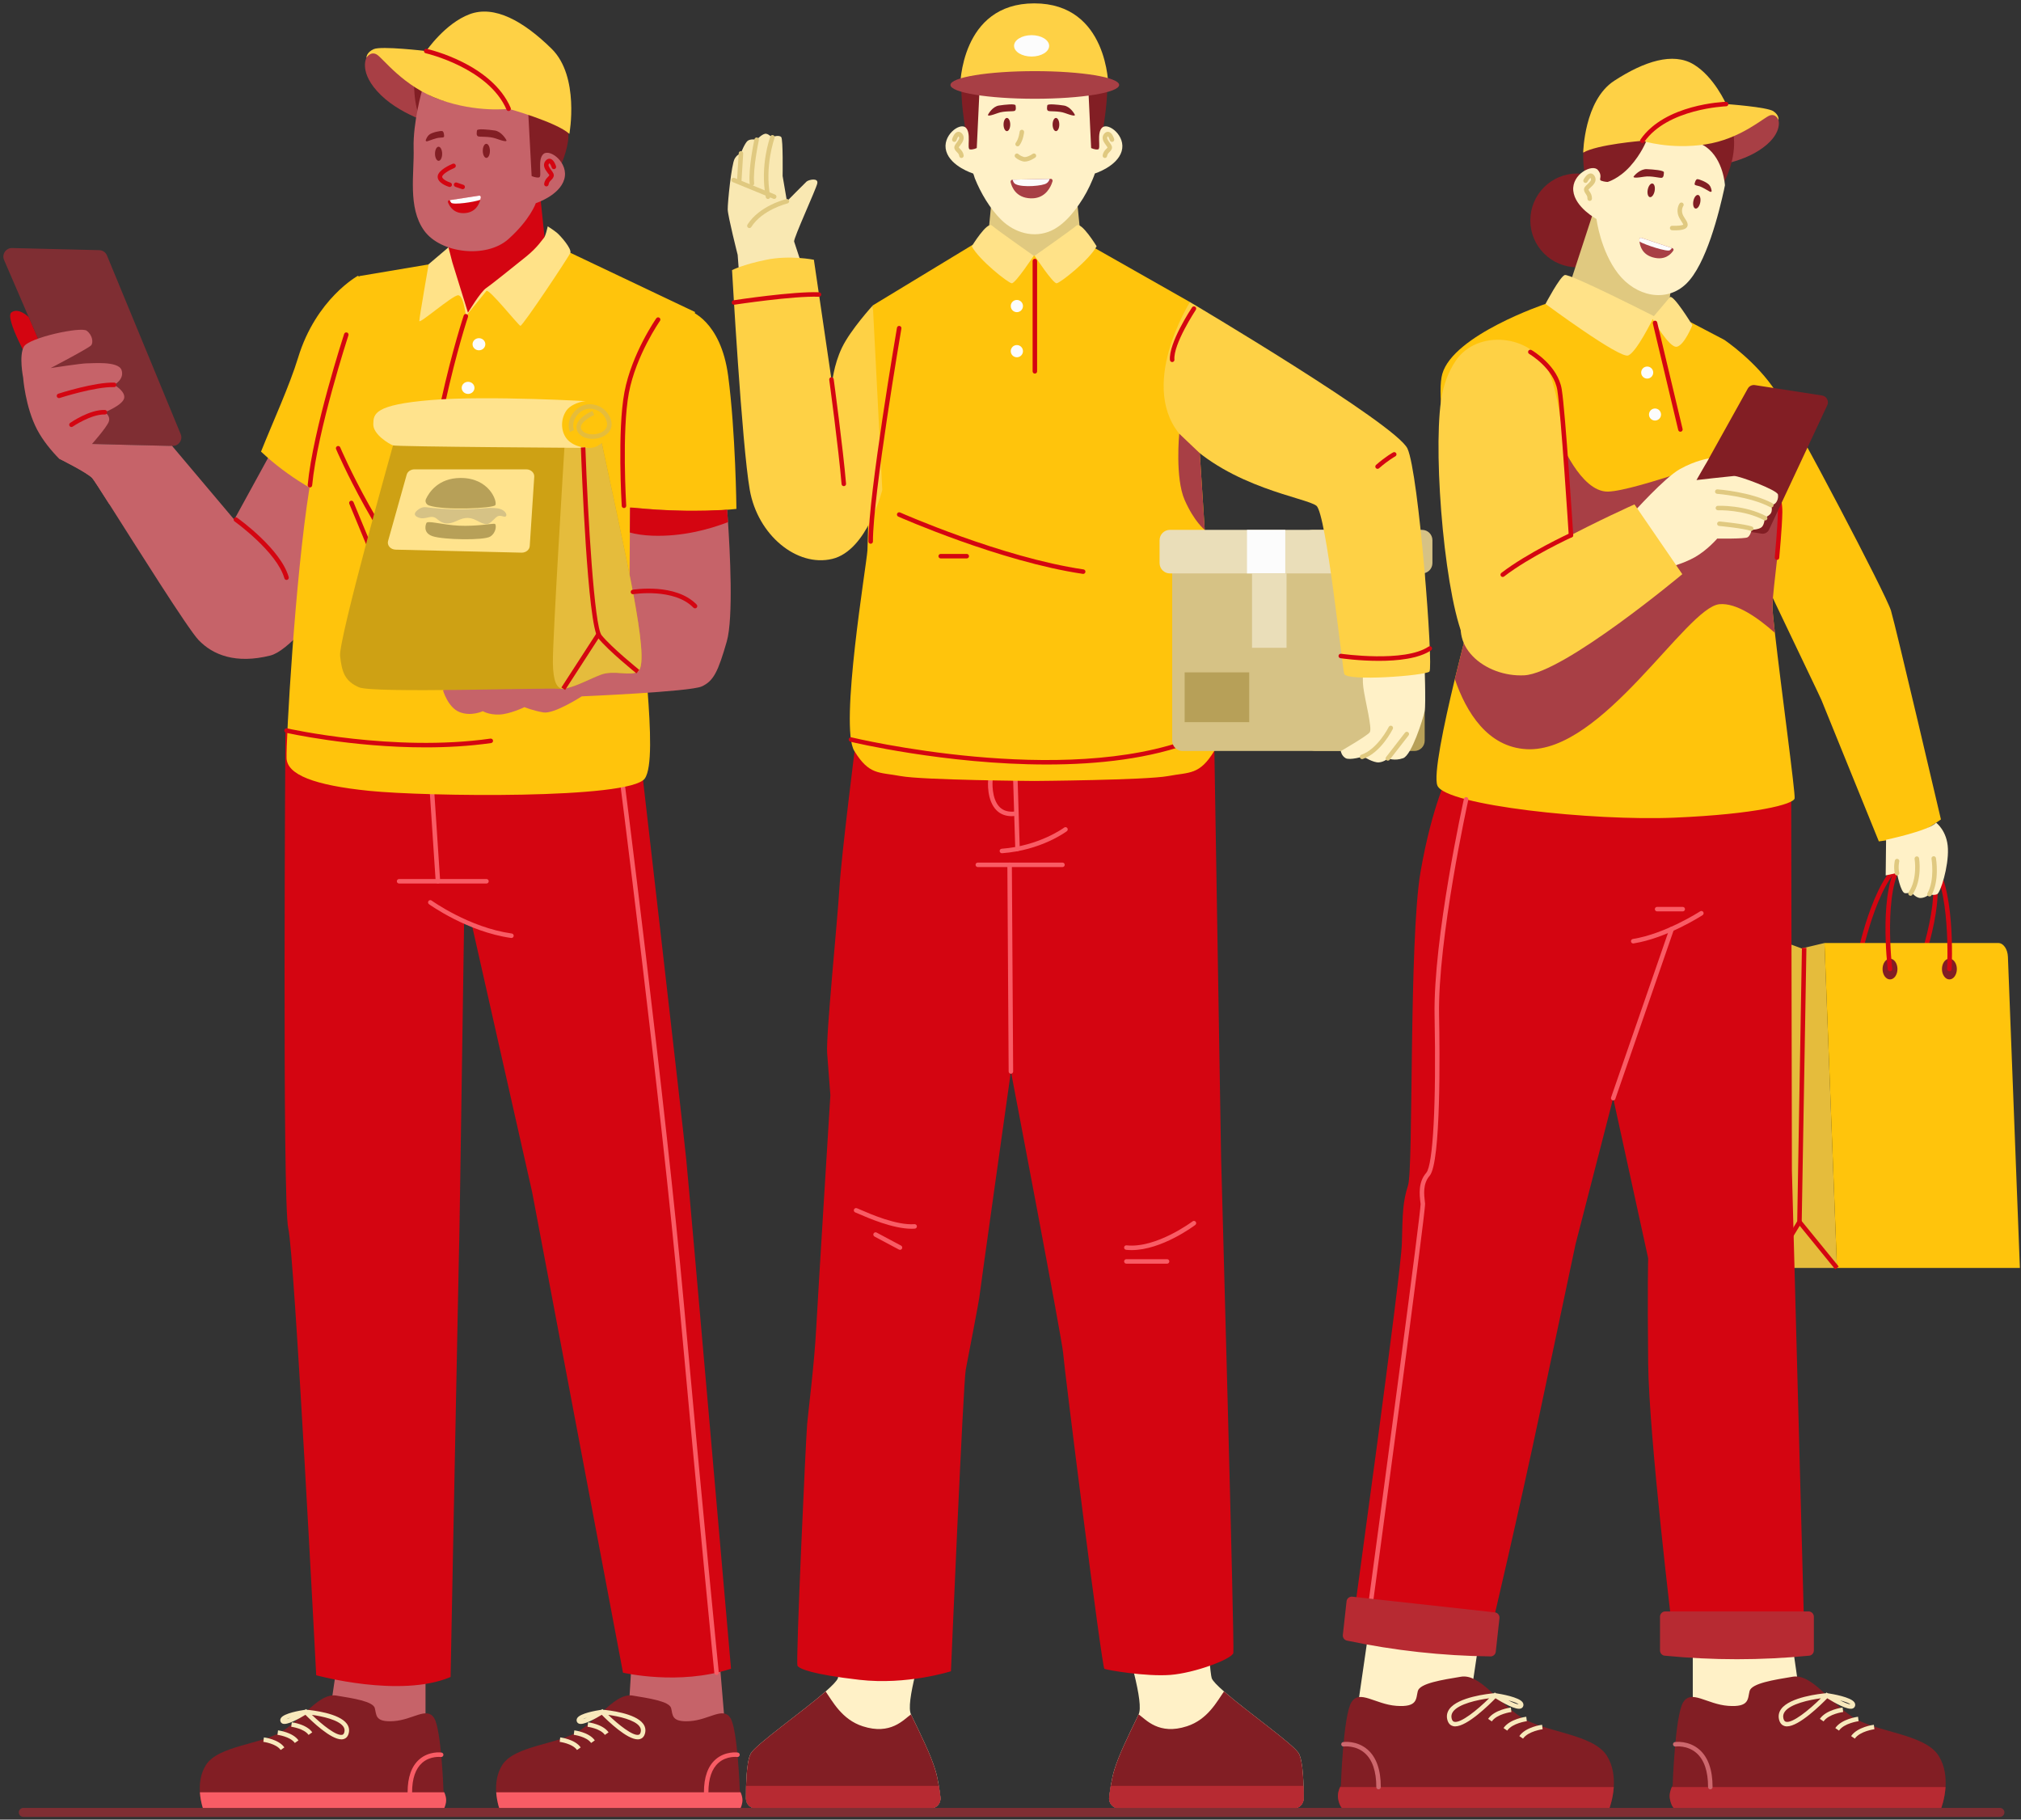 <svg width="451" height="406" viewBox="0 0 451 406" fill="none" xmlns="http://www.w3.org/2000/svg">
<rect x="0" y="0" width="451" height="406" fill="#333333" stroke="none"/>
<g clip-path="url(#clip0_2812_455)">
<path d="M384.748 75.801C384.748 75.801 392.04 80.667 396.427 87.572C400.815 94.477 420.894 132.606 421.984 136.241C423.074 139.875 433.132 182.831 433.132 182.831C433.132 182.831 427.863 186.688 424.728 187.037C421.594 187.388 419.277 187.734 419.277 187.734C419.277 187.734 407.002 157.542 406.462 156.179C405.922 154.817 387.414 116.826 384.416 108.786C381.418 100.746 384.748 75.801 384.748 75.801Z" fill="#FFC40C"/>
<path d="M427.673 218.269L427.495 218.236C427.235 218.138 427.104 217.848 427.203 217.59C427.269 217.414 433.781 200.035 430.483 193.985C429.928 192.967 429.14 192.362 428.076 192.134C426.948 191.893 425.873 192.127 424.78 192.849C418.699 196.866 415.296 214.023 415.263 214.196C415.209 214.467 414.941 214.643 414.674 214.592C414.402 214.539 414.224 214.276 414.277 214.003C414.418 213.281 417.796 196.26 424.225 192.012C425.537 191.147 426.903 190.858 428.286 191.152C429.636 191.441 430.671 192.232 431.364 193.504C434.882 199.958 428.419 217.213 428.141 217.944C428.065 218.145 427.875 218.269 427.673 218.269Z" fill="#D40511"/>
<path d="M398.727 211.491L395.295 282.903H409.93L407.142 210.408L402.065 211.617L399.474 210.664C399.11 210.53 398.754 210.924 398.727 211.491Z" fill="#E5BC3C"/>
<path d="M445.931 210.408H407.142L409.93 282.903H450.75L448.08 213.484C448.014 211.758 447.072 210.408 445.931 210.408Z" fill="#FFC40C"/>
<path d="M395.722 283.165L394.866 282.641L401.062 272.488L402.111 211.478L403.115 211.495L402.062 272.778L395.722 283.165Z" fill="#D40511"/>
<path d="M409.541 283.22L401.172 272.95L401.951 272.316L410.319 282.587L409.541 283.22Z" fill="#D40511"/>
<path d="M423.431 216.214C423.431 217.492 422.686 218.529 421.768 218.529C420.848 218.529 420.104 217.492 420.104 216.214C420.104 214.934 420.848 213.897 421.768 213.897C422.686 213.897 423.431 214.934 423.431 216.214ZM436.687 216.214C436.687 217.492 435.942 218.529 435.022 218.529C434.104 218.529 433.359 217.492 433.359 216.214C433.359 214.934 434.104 213.897 435.022 213.897C435.942 213.897 436.687 214.934 436.687 216.214Z" fill="#821E24"/>
<path d="M421.767 216.715C421.517 216.715 421.3 216.528 421.27 216.274C421.18 215.529 419.116 197.971 423.96 192.12C424.932 190.946 426.128 190.302 427.515 190.208C428.86 190.129 430.079 190.587 431.113 191.606C436.445 196.848 435.564 215.45 435.524 216.239C435.51 216.515 435.306 216.762 434.997 216.714C434.721 216.701 434.507 216.464 434.522 216.188C434.531 215.999 435.421 197.249 430.409 192.322C429.577 191.501 428.668 191.139 427.582 191.21C426.466 191.285 425.535 191.792 424.733 192.76C420.162 198.283 422.244 215.975 422.266 216.153C422.299 216.427 422.103 216.678 421.828 216.712L421.767 216.715Z" fill="#D40511"/>
<path d="M396.881 26.79C396.881 26.79 397.965 30.051 392.56 33.544C387.155 37.038 379.422 37.378 379.422 37.378L378.224 30.301C378.224 30.301 395.667 21.219 396.881 26.79Z" fill="#A83F45"/>
<path d="M362.434 49.175C362.434 54.954 357.749 59.64 351.97 59.64C346.189 59.64 341.504 54.954 341.504 49.175C341.504 43.394 346.189 38.709 351.97 38.709C357.749 38.709 362.434 43.394 362.434 49.175Z" fill="#821E24"/>
<path d="M355.19 45.819C355.19 45.819 351.432 34.524 354.503 28.715C357.575 22.906 361.848 23.729 361.848 23.729C361.848 23.729 369.517 13.949 380.887 21.216C392.257 28.483 384.23 41.612 384.23 41.612L355.19 45.819Z" fill="#821E24"/>
<path d="M356.01 45.977L348.024 70.419L371.62 74.964L374.176 53.224L356.01 45.977Z" fill="#E0C980"/>
<path d="M384.62 42.829C384.582 43.021 384.865 41.714 384.823 41.904C383.629 47.423 380.761 59.006 376.287 63.317C371.813 67.635 365.014 66.133 361.076 61.029C357.144 55.927 356.267 48.856 356.267 48.856C356.267 48.856 351.459 46.273 351.088 42.559C350.724 38.846 355.391 36.486 356.582 37.934C357.775 39.376 356.619 40.053 357.329 40.323C358.046 40.587 358.753 40.597 358.753 40.597C358.753 40.597 361.24 39.924 363.774 37.116C366.307 34.309 367.392 31.452 367.392 31.452C367.392 31.452 376.835 29.976 380.732 32.798C384.63 35.619 384.932 41.343 384.932 41.343L384.62 42.829Z" fill="#FFF1C7"/>
<path d="M354.75 44.831H354.736C354.459 44.823 354.24 44.592 354.249 44.315C354.262 43.837 354.102 43.602 353.899 43.304C353.741 43.073 353.563 42.809 353.492 42.446C353.389 41.908 353.82 41.509 354.276 41.088C354.917 40.497 355.174 40.176 355.001 39.834C354.944 39.719 354.904 39.69 354.904 39.69C354.822 39.735 354.475 40.155 354.268 40.55C354.139 40.795 353.834 40.89 353.59 40.761C353.345 40.633 353.249 40.329 353.378 40.085C353.549 39.759 354.164 38.699 354.957 38.699H354.964C355.234 38.701 355.617 38.822 355.899 39.383C356.44 40.459 355.548 41.282 354.957 41.827C354.78 41.989 354.514 42.235 354.476 42.335C354.509 42.416 354.606 42.559 354.729 42.741C354.959 43.078 355.274 43.541 355.252 44.342C355.244 44.615 355.02 44.831 354.75 44.831ZM373.838 51.396C373.58 51.396 373.335 51.387 373.123 51.375C372.846 51.361 372.633 51.123 372.65 50.847C372.665 50.571 372.897 50.358 373.177 50.373C374.261 50.431 375.429 50.309 375.626 50.113C375.628 50.015 375.365 49.61 375.208 49.368C374.924 48.932 374.57 48.386 374.43 47.762C374.118 46.353 374.791 45.425 374.82 45.386C374.984 45.165 375.3 45.119 375.522 45.282C375.743 45.446 375.791 45.758 375.629 45.98C375.607 46.011 375.202 46.605 375.411 47.544C375.511 47.992 375.798 48.433 376.049 48.821C376.442 49.427 376.85 50.052 376.465 50.662C376.087 51.264 374.852 51.396 373.838 51.396Z" fill="#E0C980"/>
<path d="M364.732 39.169C364.732 39.169 365.998 37.677 367.487 37.74C368.977 37.804 371.334 38.003 371.313 38.445C371.291 38.889 371.29 39.56 370.854 39.667C370.417 39.775 368.488 39.179 366.94 39.424C365.391 39.669 364.022 39.824 364.732 39.169ZM378.177 40.951C378.177 40.951 378.361 39.991 378.776 39.974C379.189 39.956 380.831 40.62 381.407 41.238C381.762 41.618 381.909 42.209 381.969 42.605C381.995 42.777 381.758 42.874 381.577 42.767C380.948 42.398 379.81 41.747 379.349 41.59C378.696 41.367 378.03 41.385 378.177 40.951ZM369.242 42.614C369.081 43.454 368.606 44.068 368.18 43.986C367.755 43.903 367.541 43.157 367.703 42.318C367.865 41.479 368.341 40.865 368.765 40.947C369.191 41.028 369.405 41.775 369.242 42.614ZM379.423 45.163C379.262 46.002 378.787 46.616 378.361 46.535C377.937 46.452 377.723 45.705 377.884 44.866C378.046 44.027 378.522 43.413 378.946 43.495C379.372 43.577 379.585 44.324 379.423 45.163Z" fill="#821E24"/>
<path d="M373.417 55.901C372.933 56.648 371.576 58.183 368.874 57.432C366.555 56.791 365.989 55.03 365.869 53.907C365.852 53.713 365.846 53.536 365.844 53.387C365.845 53.151 366.077 52.985 366.297 53.064L373.114 55.342L373.236 55.386C373.446 55.461 373.54 55.71 373.417 55.901Z" fill="#A83F45"/>
<path d="M373.114 55.342C372.969 55.529 372.809 55.709 372.644 55.832C372.072 56.258 367.199 54.668 365.869 53.907C365.852 53.713 365.846 53.536 365.844 53.387C365.845 53.151 366.077 52.985 366.297 53.064L373.114 55.342Z" fill="#FCFCFC"/>
<path d="M377.756 365.441V381.132L402.476 384.166L399.182 361.28L377.756 365.441Z" fill="#FFF1C7"/>
<path d="M372.652 401.351C372.918 402.91 373.57 403.5 373.57 403.5H433.17C433.17 403.5 433.974 401.432 434.158 398.734C434.291 396.584 434.036 394.027 432.65 391.795C429.523 386.764 418.604 386.591 413.317 383.036C408.02 379.481 404.211 373.42 400.054 374.112C395.888 374.805 390.856 375.579 390.428 377.322C389.989 379.053 390.428 380.958 385.661 380.611C380.893 380.265 377.42 376.883 375.607 379.827C373.784 382.781 373.264 398.387 373.264 398.387C373.264 398.387 373.183 398.508 373.08 398.734C372.846 399.243 372.47 400.261 372.652 401.351Z" fill="#821E24"/>
<path d="M372.652 401.351C372.918 402.91 373.57 403.5 373.57 403.5H433.17C433.17 403.5 433.974 401.432 434.158 398.734H373.08C372.846 399.243 372.47 400.261 372.652 401.351Z" fill="#B72A32"/>
<path d="M410.616 379.383C411.673 379.917 412.542 380.26 412.938 380.276C412.685 380.026 411.8 379.692 410.616 379.383ZM406.345 378.926C403.75 379.272 399.568 380.165 398.298 381.898C397.953 382.369 397.85 382.867 397.979 383.423C398.111 383.985 398.362 384.113 398.539 384.161C400 384.557 403.762 381.476 406.345 378.926ZM398.767 385.191C398.594 385.191 398.432 385.172 398.278 385.13C397.826 385.008 397.238 384.654 397.003 383.652C396.804 382.807 396.967 382.017 397.488 381.306C399.451 378.629 406.185 377.907 407.451 377.794L407.604 377.631L407.864 377.798C408.936 377.961 413.036 378.655 413.826 379.833C414.031 380.139 414.019 380.422 413.974 380.603C413.906 380.879 413.72 381.088 413.454 381.194C412.352 381.636 409.331 379.901 407.763 378.922C406.41 380.315 401.487 385.191 398.767 385.191Z" fill="#F8E9BC"/>
<path d="M406.943 384.083L406.115 383.513C407.527 381.466 411.044 381.007 411.193 380.988L411.318 381.984C411.285 381.988 408.098 382.407 406.943 384.083ZM410.382 386.136L409.557 385.566C410.968 383.518 414.484 383.06 414.632 383.041L414.757 384.037C414.725 384.04 411.538 384.459 410.382 386.136ZM413.912 387.926L413.086 387.356C414.498 385.309 418.013 384.85 418.162 384.831L418.287 385.827C418.254 385.831 415.068 386.25 413.912 387.926Z" fill="#F8E9BC"/>
<path d="M381.67 399.236C381.393 399.236 381.168 399.01 381.168 398.734C381.168 395.194 380.293 392.635 378.566 391.128C376.523 389.345 373.935 389.678 373.912 389.682C373.632 389.717 373.383 389.528 373.346 389.255C373.307 388.98 373.498 388.727 373.772 388.688C373.896 388.67 376.818 388.282 379.214 390.361C381.177 392.065 382.172 394.882 382.172 398.734C382.172 399.01 381.948 399.236 381.67 399.236Z" fill="#CE676D"/>
<path d="M305.814 361.28L302.605 383.402L327.021 386.391L330.444 363.514L305.814 361.28Z" fill="#FFF1C7"/>
<path d="M298.617 401.351C298.881 402.91 299.534 403.5 299.534 403.5H359.134C359.134 403.5 359.939 401.432 360.122 398.734C360.254 396.584 359.999 394.027 358.615 391.795C355.487 386.764 344.568 386.591 339.28 383.036C333.984 379.481 330.174 373.42 326.018 374.112C321.852 374.805 316.82 375.579 316.392 377.322C315.954 379.053 316.392 380.958 311.625 380.611C306.857 380.265 303.384 376.883 301.571 379.827C299.748 382.781 299.228 398.387 299.228 398.387C299.228 398.387 299.146 398.508 299.044 398.734C298.81 399.243 298.434 400.261 298.617 401.351Z" fill="#821E24"/>
<path d="M298.617 401.351C298.881 402.91 299.534 403.5 299.534 403.5H359.134C359.134 403.5 359.939 401.432 360.122 398.734H299.044C298.81 399.243 298.434 400.261 298.617 401.351Z" fill="#B72A32"/>
<path d="M336.58 379.383C337.637 379.917 338.506 380.26 338.902 380.276C338.649 380.026 337.763 379.692 336.58 379.383ZM332.309 378.926C329.714 379.272 325.532 380.165 324.262 381.898C323.917 382.369 323.814 382.867 323.943 383.423C324.076 383.985 324.327 384.113 324.503 384.161C325.964 384.557 329.726 381.476 332.309 378.926ZM324.731 385.191C324.559 385.191 324.396 385.172 324.242 385.13C323.79 385.008 323.202 384.654 322.967 383.652C322.767 382.807 322.931 382.017 323.452 381.306C325.415 378.629 332.149 377.907 333.415 377.794L333.568 377.631L333.828 377.798C334.9 377.961 339 378.655 339.79 379.833C339.995 380.139 339.983 380.422 339.938 380.603C339.869 380.879 339.684 381.088 339.418 381.194C338.317 381.636 335.295 379.901 333.727 378.922C332.375 380.315 327.451 385.191 324.731 385.191Z" fill="#F8E9BC"/>
<path d="M332.906 384.083L332.081 383.513C333.492 381.466 337.008 381.007 337.157 380.988L337.282 381.984C337.249 381.988 334.063 382.407 332.906 384.083ZM336.346 386.136L335.521 385.566C336.932 383.518 340.448 383.06 340.596 383.041L340.721 384.037C340.689 384.04 337.503 384.459 336.346 386.136ZM339.876 387.926L339.05 387.356C340.462 385.309 343.978 384.85 344.126 384.831L344.25 385.827C344.219 385.831 341.032 386.25 339.876 387.926Z" fill="#F8E9BC"/>
<path d="M307.634 399.236C307.357 399.236 307.132 399.01 307.132 398.734C307.132 395.194 306.257 392.635 304.53 391.128C302.487 389.345 299.9 389.678 299.876 389.682C299.587 389.717 299.347 389.528 299.31 389.255C299.271 388.98 299.462 388.727 299.736 388.688C299.86 388.67 302.781 388.282 305.178 390.361C307.141 392.065 308.136 394.882 308.136 398.734C308.136 399.01 307.912 399.236 307.634 399.236Z" fill="#CE676D"/>
<path d="M399.722 178.83L399.875 261.15L402.65 365.007H373.348C373.348 365.007 367.973 320.794 367.799 304.149C367.626 287.504 367.799 280.742 367.799 280.742L359.997 245.025L351.588 277.622C351.588 277.622 348.727 291.146 343.698 314.9C338.671 338.653 333.123 362.06 333.123 362.06H301.913C301.913 362.06 312.662 284.21 312.836 277.448C313.01 270.686 313.01 268.259 314.224 264.444C315.437 260.63 314.396 209.654 316.997 194.57C319.598 179.486 323.413 172.204 323.413 172.204L399.722 178.83Z" fill="#D40511"/>
<path d="M400.48 178.145C400.224 179.447 391.897 181.657 373.696 182.436C355.484 183.215 322.594 179.704 320.769 175.284C319.839 173.032 322.157 161.887 324.654 151.521C327.056 141.594 329.608 132.37 329.608 132.37C329.608 132.37 326.352 119.559 323.96 106.835C322.113 97.003 320.779 87.236 321.857 83.435C324.324 74.713 344.894 67.806 344.894 67.806L377.123 71.81L384.745 75.802C384.745 75.802 387.349 82.698 389.56 88.549C391.064 92.541 393.67 100.109 395.409 106.045C396.232 108.799 396.861 111.201 397.107 112.728C397.886 117.542 395.538 131.324 395.538 135.359C395.538 136.159 395.74 138.305 396.082 141.209C397.395 152.898 400.694 177.098 400.48 178.145Z" fill="#FFC40C"/>
<path d="M395.538 135.359C395.538 136.16 395.739 138.305 396.082 141.209C392.281 137.825 387.466 134.441 383.688 134.814C376.289 135.54 357.566 168.068 340.667 167.16C331.956 166.69 327.206 158.929 324.654 151.521C327.056 141.594 329.608 132.37 329.608 132.37C329.608 132.37 326.351 119.56 323.96 106.835C327.943 101.22 335.212 97.281 348.022 97.932C348.022 97.932 352.666 109.813 358.836 109.685C365.017 109.557 389.249 100.473 389.249 100.473C389.249 100.473 392.431 103.28 395.409 106.045C396.231 108.799 396.861 111.201 397.107 112.728C397.886 117.542 395.538 131.324 395.538 135.359Z" fill="#A83F45"/>
<path d="M377.661 72.55C377.661 72.55 373.35 65.485 372.635 66.33C371.919 67.175 369.078 70.535 369.078 70.535C369.078 70.535 350.287 60.977 349.182 61.367C348.076 61.757 344.891 67.804 344.891 67.804C344.891 67.804 361.471 80.092 363.356 79.312C365.242 78.532 368.817 71.184 368.817 71.184C368.817 71.184 372.524 77.752 374.215 77.362C375.905 76.972 377.661 72.55 377.661 72.55Z" fill="#FFE288"/>
<path d="M374.995 96.33C374.767 96.33 374.561 96.174 374.507 95.944L368.84 72.164C368.775 71.895 368.942 71.623 369.211 71.56C369.486 71.492 369.752 71.662 369.816 71.931L375.482 95.71C375.547 95.98 375.381 96.251 375.111 96.316L374.995 96.33Z" fill="#D40511"/>
<path d="M366.238 83.127C366.238 83.869 366.841 84.471 367.583 84.471C368.324 84.471 368.926 83.869 368.926 83.127C368.926 82.385 368.324 81.783 367.583 81.783C366.841 81.783 366.238 82.385 366.238 83.127ZM367.984 92.49C367.984 93.232 368.585 93.833 369.327 93.833C370.069 93.833 370.671 93.232 370.671 92.49C370.671 91.747 370.069 91.146 369.327 91.146C368.585 91.146 367.984 91.747 367.984 92.49Z" fill="#FCFCFC"/>
<path d="M364.461 210.504C364.219 210.504 364.005 210.327 363.966 210.08C363.923 209.807 364.109 209.549 364.383 209.506C371.601 208.366 379.325 203.389 379.403 203.339C379.636 203.187 379.946 203.254 380.097 203.487C380.247 203.718 380.182 204.03 379.95 204.18C379.627 204.39 371.972 209.323 364.54 210.498L364.461 210.504Z" fill="#F95C65"/>
<path d="M359.997 245.527L359.833 245.499C359.571 245.407 359.432 245.122 359.523 244.861L372.586 207.113C372.675 206.851 372.967 206.714 373.224 206.802C373.487 206.894 373.625 207.179 373.535 207.441L360.471 245.189C360.4 245.396 360.205 245.527 359.997 245.527ZM375.515 203.351H369.793C369.516 203.351 369.291 203.126 369.291 202.849C369.291 202.572 369.516 202.347 369.793 202.347H375.515C375.792 202.347 376.017 202.572 376.017 202.849C376.017 203.126 375.792 203.351 375.515 203.351ZM305.294 362.562L305.227 362.557C304.952 362.521 304.759 362.268 304.796 361.992C309.049 330.473 317.076 270.4 317.017 268.645L316.975 268.296C316.774 266.607 316.435 263.779 318.274 261.685C319.796 259.954 320.527 246.204 320.137 226.656C319.793 209.457 326.614 178.555 326.683 178.245C326.743 177.975 327.007 177.804 327.282 177.864C327.552 177.925 327.723 178.192 327.664 178.463C327.594 178.772 320.799 209.557 321.14 226.636C321.293 234.276 321.592 259.431 319.029 262.348C317.485 264.106 317.778 266.555 317.972 268.176L318.016 268.55C318.192 270.127 307.061 352.715 305.79 362.126C305.757 362.378 305.541 362.562 305.294 362.562Z" fill="#F95C65"/>
<path d="M371.614 369.428C382.251 370.466 392.966 370.466 403.604 369.428C404.249 369.428 404.773 368.905 404.773 368.259V360.716C404.773 360.07 404.249 359.546 403.604 359.546H371.614C370.968 359.546 370.444 360.07 370.444 360.716V368.259C370.444 368.905 370.968 369.428 371.614 369.428ZM300.701 366.077C311.162 368.273 321.811 369.445 332.498 369.577C333.141 369.648 333.719 369.185 333.79 368.542L334.615 361.045C334.686 360.402 334.223 359.824 333.58 359.754L301.782 356.254C301.14 356.183 300.562 356.646 300.492 357.288L299.665 364.785C299.595 365.428 300.059 366.006 300.701 366.077Z" fill="#B72A32"/>
<path d="M396.547 124.921L396.498 124.919C396.221 124.893 396.019 124.648 396.046 124.371C396.053 124.305 396.687 117.623 396.74 114.287C396.794 111.033 395.162 106.947 395.145 106.906C395.042 106.649 395.166 106.356 395.424 106.252C395.677 106.152 395.971 106.273 396.077 106.531C396.147 106.706 397.801 110.848 397.744 114.303C397.69 117.678 397.052 124.399 397.046 124.467C397.019 124.727 396.802 124.921 396.547 124.921Z" fill="#D40511"/>
<path d="M353.306 34.057C353.306 34.057 353.491 22.406 360.218 18.031C366.945 13.656 373.342 11.615 377.929 14.361C382.514 17.108 385.195 23.216 385.195 23.216C385.195 23.216 394.387 23.866 395.766 24.827C397.144 25.787 396.881 26.79 396.881 26.79C396.881 26.79 396.347 25.297 394.961 25.753C393.574 26.211 388.457 31.036 380.545 32.223C372.632 33.411 366.496 31.414 366.496 31.414C366.496 31.414 356.381 32.227 353.306 34.057Z" fill="#FED145"/>
<path d="M366.495 31.916C366.397 31.916 366.298 31.888 366.211 31.828C365.981 31.669 365.925 31.357 366.083 31.129C371.545 23.23 384.625 22.733 385.179 22.715C385.467 22.717 385.688 22.924 385.697 23.201C385.706 23.478 385.488 23.71 385.211 23.718C385.08 23.722 372.081 24.22 366.908 31.7C366.812 31.841 366.654 31.916 366.495 31.916Z" fill="#D40511"/>
<path d="M432.271 199.516C431.502 199.858 430.573 199.516 430.573 199.516C430.573 199.516 429.686 200.36 428.566 200.36C427.435 200.36 426.452 198.951 426.452 198.951C426.452 198.951 426.111 199.346 425.129 199.292C424.146 199.228 423.335 194.83 423.335 194.83C423.335 194.83 423.528 194.777 423.763 194.681L420.805 195.321L420.891 187.368C420.891 187.368 430.306 185.404 432.068 183.568C432.068 183.568 434.544 185.372 434.693 189.386C434.842 193.411 433.039 199.175 432.271 199.516Z" fill="#FFF1C7"/>
<path d="M423.335 195.332C423.105 195.332 422.897 195.173 422.845 194.939C422.506 193.408 422.839 192.054 422.854 191.997C422.92 191.729 423.19 191.563 423.462 191.634C423.731 191.7 423.894 191.973 423.828 192.242C423.825 192.253 423.539 193.431 423.826 194.721C423.885 194.992 423.715 195.26 423.445 195.32L423.335 195.332ZM426.344 199.866C426.247 199.866 426.149 199.839 426.063 199.78C425.834 199.626 425.773 199.313 425.928 199.084C427.968 196.069 427.266 191.7 427.258 191.656C427.213 191.382 427.397 191.123 427.671 191.077C427.939 191.031 428.204 191.215 428.249 191.489C428.281 191.683 429.027 196.294 426.759 199.647C426.663 199.789 426.504 199.866 426.344 199.866ZM430.573 200.018L430.328 199.954C430.086 199.817 430 199.512 430.135 199.271C431.801 196.302 431.036 191.673 431.028 191.626C430.981 191.354 431.165 191.094 431.439 191.046C431.706 190.997 431.971 191.183 432.019 191.456C432.053 191.66 432.852 196.48 431.012 199.761C430.919 199.926 430.749 200.018 430.573 200.018Z" fill="#E0C980"/>
<path d="M407.767 90.425L394.766 118.192C394.473 118.815 393.806 119.171 393.129 119.067L375.597 116.353C374.521 116.186 373.947 114.991 374.497 114.05L381.353 102.283L390.031 86.7C390.347 86.136 390.981 85.825 391.618 85.924L406.603 88.244C407.62 88.4 408.205 89.492 407.767 90.425Z" fill="#821E24"/>
<path d="M364.452 114.415C364.452 114.415 371.419 106.609 374.882 104.665C378.346 102.723 381.353 102.281 381.353 102.281L378.577 107.111C378.577 107.111 385.892 106.278 386.957 106.202C388.024 106.125 396.615 109.329 396.768 110.35C396.919 111.371 396.398 112.137 396.114 112.365C395.831 112.594 395.284 112.72 395.284 112.72C395.284 112.72 395.642 114.015 395.078 114.654C394.514 115.292 393.837 115.459 393.837 115.459C393.837 115.459 393.776 117.052 393.13 117.617C392.485 118.182 390.899 118.208 390.899 118.208C390.899 118.208 390.637 119.498 389.988 119.882C389.34 120.265 383.215 120.164 383.215 120.164C383.215 120.164 380.994 122.762 378.185 124.343C375.376 125.924 371.777 126.737 371.777 126.737L364.452 114.415Z" fill="#FFF1C7"/>
<path d="M395.284 113.222L395.05 113.164C390.46 110.736 383.259 110.19 383.187 110.185C382.911 110.165 382.703 109.925 382.722 109.648C382.743 109.372 382.991 109.167 383.259 109.184C383.562 109.207 390.741 109.75 395.518 112.275C395.762 112.406 395.857 112.709 395.727 112.954C395.637 113.125 395.463 113.222 395.284 113.222ZM393.902 116.122L393.668 116.065C389.106 113.652 383.436 113.85 383.38 113.857C383.092 113.832 382.869 113.652 382.858 113.376C382.845 113.1 383.06 112.865 383.337 112.854C383.576 112.847 389.333 112.637 394.136 115.176C394.381 115.307 394.476 115.61 394.346 115.855C394.256 116.026 394.082 116.122 393.902 116.122ZM390.793 118.453L390.629 118.425C389.018 117.868 383.692 117.356 383.638 117.351C383.362 117.325 383.161 117.079 383.186 116.804C383.213 116.528 383.483 116.34 383.733 116.351C383.958 116.372 389.234 116.879 390.958 117.477C391.22 117.568 391.358 117.853 391.268 118.116C391.196 118.323 391.001 118.453 390.793 118.453Z" fill="#E0C980"/>
<path d="M324.814 80.555C329.586 73.371 341.847 74.569 345.461 82.534C345.508 82.639 345.557 82.745 345.604 82.853C350.32 93.625 352.093 134.811 349.633 142.018C347.174 149.225 331.846 152.209 327.213 143.607C322.581 135.005 319.75 102.283 321.565 89.472C322.101 85.688 323.337 82.777 324.814 80.555Z" fill="#FED145"/>
<path d="M375.419 128.112C375.419 128.112 348.983 150.214 340.162 150.676C331.342 151.136 322.532 143.881 327.309 135.474C332.086 127.066 364.742 112.541 364.742 112.541L375.419 128.112Z" fill="#FED145"/>
<path d="M335.342 128.732C335.193 128.732 335.044 128.666 334.945 128.537C334.775 128.317 334.816 128.002 335.035 127.832C340.813 123.367 350.271 118.991 350.366 118.948C350.615 118.833 350.916 118.94 351.032 119.194C351.147 119.446 351.038 119.744 350.786 119.86C350.692 119.903 341.336 124.232 335.649 128.627C335.558 128.698 335.45 128.732 335.342 128.732Z" fill="#D40511"/>
<path d="M350.575 119.906C350.313 119.906 350.091 119.702 350.075 119.435C350.057 119.164 348.339 92.156 347.529 87.06C346.754 82.185 341.309 78.999 341.254 78.968C341.013 78.829 340.93 78.522 341.068 78.282C341.207 78.042 341.512 77.958 341.754 78.096C341.995 78.235 347.669 81.549 348.52 86.903C349.337 92.045 351.006 118.258 351.077 119.373C351.094 119.649 350.884 119.887 350.607 119.905L350.575 119.906Z" fill="#D40511"/>
<path d="M179.018 59.372L164.973 61.597C164.746 58.694 164.614 56.854 164.614 56.854C164.614 56.854 162.426 48.239 162.395 46.74C162.369 45.227 163.225 36.624 163.952 35.402C164.666 34.177 165.345 34.428 165.353 34.221C165.351 34.02 166.209 31.968 166.822 31.439C167.444 30.905 168.853 31.172 168.853 31.172C168.853 31.172 169.876 30.054 170.676 29.861C171.462 29.665 172.237 30.805 172.378 30.627C172.517 30.449 173.909 30.071 174.342 30.592C174.769 31.105 174.646 39.267 174.646 39.267L175.61 44.902C175.61 44.902 179.535 40.928 179.991 40.51C180.462 40.098 182.665 39.583 182.381 40.927C182.088 42.277 177.061 53.152 177.213 53.89C177.258 54.078 177.974 56.24 179.018 59.372Z" fill="#F9E8B2"/>
<path d="M171.383 44.395C171.147 44.395 170.936 44.228 170.891 43.988C169.551 36.966 171.807 30.718 171.903 30.455C171.999 30.195 172.287 30.061 172.547 30.159C172.808 30.254 172.941 30.542 172.846 30.803C172.821 30.865 170.591 37.059 171.877 43.799C171.929 44.072 171.75 44.335 171.478 44.386L171.383 44.395ZM167.793 41.463C167.537 41.463 167.318 41.268 167.294 41.008C166.963 37.511 168.304 31.328 168.362 31.067C168.422 30.797 168.689 30.626 168.961 30.684C169.231 30.744 169.402 31.011 169.343 31.282C169.329 31.344 167.977 37.572 168.294 40.914C168.319 41.19 168.117 41.435 167.84 41.461L167.793 41.463ZM164.978 40.723L164.947 40.722C164.67 40.705 164.46 40.467 164.478 40.19L164.848 34.192C164.866 33.917 165.067 33.698 165.38 33.722C165.657 33.739 165.867 33.977 165.85 34.255L165.479 40.252C165.462 40.518 165.242 40.723 164.978 40.723ZM167.228 50.885C167.136 50.885 167.043 50.86 166.96 50.807C166.725 50.658 166.656 50.348 166.804 50.114C169.488 45.888 175.247 44.474 175.491 44.416C175.761 44.345 176.031 44.518 176.095 44.788C176.161 45.057 175.994 45.328 175.724 45.392C175.668 45.406 170.114 46.775 167.652 50.653C167.556 50.803 167.394 50.885 167.228 50.885Z" fill="#E0C980"/>
<path d="M172.772 44.382L172.581 44.344L163.524 40.635C163.267 40.529 163.145 40.237 163.249 39.98C163.354 39.723 163.653 39.603 163.904 39.705L172.961 43.416C173.218 43.52 173.341 43.813 173.235 44.07C173.156 44.264 172.968 44.382 172.772 44.382Z" fill="#E0C980"/>
<path d="M168.68 403.5H207.665C208.989 403.5 210.022 402.348 209.87 401.034C209.658 399.218 209.289 396.746 208.706 394.851C207.661 391.44 205.551 387.201 203.293 382.51C202.092 380.035 205.248 369.233 209.407 355.731H188.747C187.921 366.264 187.263 373.688 186.981 374.451C186.74 375.065 185.716 376.108 184.243 377.399C179.133 381.875 168.62 389.256 167.533 391.246C166.572 393.021 166.448 398.266 166.461 401.287C166.467 402.511 167.456 403.5 168.68 403.5Z" fill="#FFF1C7"/>
<path d="M207.666 403.498H168.68C167.453 403.498 166.46 402.516 166.46 401.288C166.46 400.477 166.46 399.496 166.492 398.47C166.577 395.694 166.823 392.546 167.538 391.243C168.616 389.258 179.132 381.881 184.245 377.398C185.772 379.564 187.864 383.675 192.529 385.169C198.774 387.197 201.646 383.685 203.289 382.511C205.542 387.197 207.666 391.435 208.702 394.852C209.043 395.941 209.31 397.233 209.512 398.47C209.663 399.378 209.779 400.265 209.866 401.032C210.025 402.345 208.99 403.498 207.666 403.498Z" fill="#821E24"/>
<path d="M207.666 403.498H168.68C167.453 403.498 166.46 402.516 166.46 401.288C166.46 400.477 166.46 399.496 166.492 398.47H209.512C209.663 399.378 209.779 400.265 209.866 401.032C210.025 402.345 208.99 403.498 207.666 403.498Z" fill="#B72A32"/>
<path d="M288.705 403.5H249.72C248.396 403.5 247.362 402.348 247.515 401.034C247.727 399.218 248.095 396.746 248.679 394.851C249.724 391.44 251.834 387.201 254.092 382.51C255.293 380.035 252.137 369.233 247.978 355.731H268.638C269.464 366.264 270.122 373.688 270.404 374.451C270.645 375.065 271.668 376.108 273.142 377.399C278.252 381.875 288.764 389.256 289.852 391.246C290.812 393.021 290.937 398.266 290.924 401.287C290.919 402.511 289.929 403.5 288.705 403.5Z" fill="#FFF1C7"/>
<path d="M249.718 403.498H288.704C289.932 403.498 290.925 402.516 290.925 401.288C290.925 400.477 290.925 399.496 290.892 398.47C290.807 395.694 290.561 392.546 289.846 391.243C288.768 389.258 278.254 381.881 273.14 377.398C271.613 379.564 269.521 383.675 264.856 385.169C258.611 387.197 255.74 383.685 254.095 382.511C251.843 387.197 249.718 391.435 248.683 394.852C248.341 395.941 248.075 397.233 247.871 398.47C247.722 399.378 247.605 400.265 247.52 401.032C247.359 402.345 248.394 403.498 249.718 403.498Z" fill="#821E24"/>
<path d="M249.718 403.498H288.704C289.932 403.498 290.925 402.516 290.925 401.288C290.925 400.477 290.925 399.496 290.892 398.47H247.871C247.722 399.378 247.605 400.265 247.52 401.032C247.359 402.345 248.394 403.498 249.718 403.498Z" fill="#B72A32"/>
<path d="M191.028 165.009C191.028 165.009 187.75 190.826 187.319 198.184C186.887 205.544 184.297 231.027 184.585 234.979C184.872 238.931 185.304 244.382 185.304 244.382C185.304 244.382 182.571 288.4 182.139 296.44C181.707 304.482 180.412 314.565 180.125 317.701C179.837 320.835 177.535 370.986 177.967 371.666C178.398 372.348 181.132 373.575 191.779 374.801C202.426 376.027 212.21 372.893 212.21 372.893C212.21 372.893 214.943 308.569 215.519 305.572C216.094 302.573 218.54 289.899 218.54 289.491C218.54 289.082 225.591 239.068 225.591 239.068C225.591 239.068 237.101 299.303 237.245 301.892C237.388 304.482 245.877 372.076 246.453 372.348C247.028 372.621 255.661 374.119 261.129 373.711C266.596 373.302 274.941 370.167 275.228 368.805C275.516 367.442 272.495 258.283 272.495 258.283L270.993 167.523L191.028 165.009Z" fill="#D40511"/>
<path d="M225.59 239.57C225.314 239.57 225.09 239.347 225.088 239.071L224.8 192.963C224.798 192.686 225.021 192.46 225.299 192.458H225.302C225.577 192.458 225.802 192.681 225.804 192.957L226.092 239.065C226.094 239.343 225.87 239.568 225.594 239.57H225.59ZM223.575 190.373C223.315 190.373 223.094 190.172 223.075 189.908C223.055 189.632 223.262 189.391 223.538 189.37C231.928 188.752 237.416 184.695 237.47 184.655C237.692 184.486 238.007 184.533 238.173 184.754C238.34 184.976 238.296 185.291 238.074 185.457C237.842 185.632 232.293 189.732 223.613 190.372L223.575 190.373Z" fill="#F95C65"/>
<path d="M237.101 193.462H218.204C217.927 193.462 217.702 193.238 217.702 192.96C217.702 192.683 217.927 192.458 218.204 192.458H237.101C237.378 192.458 237.603 192.683 237.603 192.96C237.603 193.238 237.378 193.462 237.101 193.462ZM227.066 189.906C226.795 189.906 226.572 189.692 226.564 189.42L226.078 173.715C226.07 173.438 226.288 173.207 226.565 173.198H226.58C226.851 173.198 227.073 173.412 227.082 173.684L227.568 189.389C227.575 189.666 227.358 189.898 227.081 189.906H227.066Z" fill="#F95C65"/>
<path d="M225.771 182.105C224.414 182.105 223.288 181.678 222.417 180.831C220.118 178.597 220.492 174.251 220.508 174.067C220.534 173.791 220.783 173.6 221.054 173.613C221.33 173.638 221.533 173.882 221.508 174.159C221.505 174.199 221.164 178.216 223.118 180.114C223.94 180.91 225.084 181.227 226.52 181.054C226.785 181.011 227.045 181.216 227.078 181.492C227.112 181.767 226.916 182.017 226.642 182.05C226.341 182.086 226.052 182.105 225.771 182.105Z" fill="#F95C65"/>
<path d="M217.091 37.323C222.381 38.66 227.48 39.648 230.732 39.235C233.985 39.648 239.221 38.505 244.502 37.166C244.502 37.166 248.487 20.531 246.561 15.48C244.636 10.431 242.624 11.815 242.624 11.815C242.624 11.815 241.348 7.047 237.593 4.691C236.178 3.628 234.374 2.84 232.077 2.629C231.617 2.584 231.166 2.574 230.732 2.584C230.299 2.574 229.847 2.584 229.388 2.629C227.089 2.84 225.285 3.628 223.872 4.691C220.115 7.047 219.433 11.251 219.433 11.251C219.433 11.251 216.996 10.572 215.062 15.622C213.136 20.671 217.091 37.323 217.091 37.323Z" fill="#821E24"/>
<path d="M242.415 65.712H219.223L221.756 39.909L230.823 41.725L239.883 39.909L242.415 65.712Z" fill="#E0C980"/>
<path d="M211.164 33.745C212.176 37.158 217.139 38.708 217.139 38.708C217.25 38.743 217.48 39.637 217.524 39.747C218.835 43.03 220.936 46.605 223.48 49.085C226.426 51.956 230.737 53.223 234.603 51.462C234.875 51.338 235.142 51.2 235.4 51.049C237.649 49.731 239.345 47.694 240.82 45.578C242.031 43.842 243.035 41.957 243.839 40C244.014 39.576 244.185 39.146 244.327 38.708C244.327 38.708 249.29 37.158 250.303 33.745C251.315 30.341 247.373 27.296 246.002 28.433C244.623 29.571 245.761 33.208 245.044 33.333C244.327 33.45 243.495 33.029 243.495 33.029L242.778 17.916C242.778 17.916 242.321 17.979 241.514 18.069C239.525 18.265 235.378 18.552 230.728 18.149C226.08 18.552 221.941 18.265 219.952 18.069C219.146 17.979 218.689 17.916 218.689 17.916L217.972 33.029C217.972 33.029 217.139 33.45 216.422 33.333C215.706 33.208 216.835 29.571 215.463 28.433C214.093 27.296 210.143 30.341 211.164 33.745Z" fill="#FFF1C7"/>
<path d="M246.562 35.247C246.804 35.247 247.016 35.072 247.056 34.826C247.129 34.386 247.319 34.198 247.558 33.959C247.749 33.767 247.966 33.551 248.099 33.217C248.297 32.721 247.947 32.245 247.608 31.787C247.122 31.128 246.942 30.788 247.155 30.511L247.264 30.401C247.309 30.463 247.552 30.912 247.671 31.305C247.75 31.572 248.031 31.722 248.295 31.641C248.561 31.562 248.712 31.282 248.632 31.016C248.53 30.677 248.139 29.559 247.38 29.418C247.123 29.373 246.733 29.413 246.36 29.899C245.649 30.823 246.369 31.798 246.8 32.382C246.933 32.562 247.134 32.836 247.153 32.935C247.111 32.987 246.995 33.101 246.85 33.248C246.571 33.524 246.191 33.904 246.067 34.664C246.022 34.937 246.206 35.195 246.48 35.24L246.562 35.247ZM214.554 35.247L214.636 35.24C214.909 35.196 215.095 34.937 215.05 34.664C214.925 33.904 214.545 33.523 214.267 33.247C214.12 33.101 214.006 32.987 213.949 32.846C213.983 32.836 214.183 32.562 214.317 32.382C214.747 31.798 215.467 30.823 214.758 29.899C214.386 29.415 213.998 29.368 213.736 29.419C212.978 29.559 212.586 30.677 212.485 31.016C212.405 31.282 212.556 31.561 212.82 31.641C213.089 31.721 213.365 31.572 213.446 31.305C213.554 30.949 213.763 30.549 213.896 30.429L213.962 30.511C214.175 30.788 213.994 31.128 213.509 31.787C213.17 32.245 212.818 32.721 213.018 33.218C213.15 33.551 213.367 33.767 213.558 33.958C213.798 34.197 213.987 34.385 214.06 34.826C214.1 35.072 214.313 35.247 214.554 35.247Z" fill="#E0C980"/>
<path d="M239.734 25.378C239.734 25.378 238.819 23.754 237.414 23.546C236.011 23.336 233.77 23.098 233.711 23.516C233.651 23.934 233.531 24.561 233.92 24.74C234.308 24.92 236.22 24.71 237.623 25.218C239.027 25.726 240.28 26.118 239.734 25.378ZM234.896 27.787C234.896 28.601 235.23 29.261 235.641 29.261C236.054 29.261 236.388 28.601 236.388 27.787C236.388 26.974 236.054 26.313 235.641 26.313C235.23 26.313 234.896 26.974 234.896 27.787ZM220.602 25.378C220.602 25.378 221.519 23.754 222.922 23.546C224.327 23.336 226.566 23.098 226.626 23.516C226.686 23.934 226.805 24.561 226.417 24.74C226.029 24.92 224.117 24.71 222.713 25.218C221.309 25.726 220.056 26.118 220.602 25.378ZM225.441 27.787C225.441 28.601 225.107 29.261 224.695 29.261C224.282 29.261 223.948 28.601 223.948 27.787C223.948 26.974 224.282 26.313 224.695 26.313C225.107 26.313 225.441 26.974 225.441 27.787Z" fill="#821E24"/>
<path d="M225.533 40.661C225.793 41.754 226.724 44.146 230.004 44.254C232.816 44.352 234.105 42.417 234.653 41.092C234.742 40.867 234.814 40.652 234.876 40.464C234.966 40.178 234.769 39.891 234.491 39.9L234.249 39.909L226.08 40.087L225.954 40.097H225.927C225.658 40.114 225.47 40.375 225.533 40.661Z" fill="#A83F45"/>
<path d="M225.954 40.097C226.025 40.348 226.134 40.572 226.267 40.777C226.975 41.834 231.499 41.638 233.13 41.092C233.801 40.859 234.115 40.393 234.249 39.909L226.08 40.087L225.954 40.097Z" fill="#FCFCFC"/>
<path d="M227.083 32.655C227.236 32.655 227.386 32.585 227.486 32.454C228.36 31.287 228.53 29.566 228.537 29.493C228.562 29.217 228.359 28.973 228.083 28.948C227.819 28.926 227.564 29.121 227.537 29.399C227.536 29.413 227.384 30.914 226.682 31.852C226.516 32.074 226.561 32.388 226.783 32.555C226.872 32.622 226.979 32.655 227.083 32.655ZM228.68 36.053C229.732 36.053 230.879 35.257 231.023 35.153C231.249 34.992 231.301 34.679 231.139 34.454C230.978 34.228 230.667 34.177 230.439 34.337C229.958 34.679 229.002 35.163 228.477 35.024C227.691 34.804 227.3 34.404 227.296 34.401C227.105 34.202 226.787 34.194 226.588 34.381C226.388 34.57 226.375 34.883 226.562 35.085C226.618 35.147 227.147 35.695 228.207 35.991C228.359 36.034 228.519 36.053 228.68 36.053Z" fill="#E0C980"/>
<path d="M214.256 19.429L214.612 19.711L230.805 19.429L246.997 19.711L247.354 19.429C247.354 19.247 247.313 0.751 230.805 0.751C214.297 0.751 214.256 19.247 214.256 19.429Z" fill="#FED145"/>
<path d="M212.102 18.954C212.102 20.657 220.528 22.037 230.922 22.037C241.317 22.037 249.744 20.657 249.744 18.954C249.744 17.253 241.317 15.872 230.922 15.872C220.528 15.872 212.102 17.253 212.102 18.954Z" fill="#A83F45"/>
<path d="M226.295 10.23C226.295 11.548 228.047 12.615 230.208 12.615C232.37 12.615 234.123 11.548 234.123 10.23C234.123 8.914 232.37 7.846 230.208 7.846C228.047 7.846 226.295 8.914 226.295 10.23Z" fill="#FCFCFC"/>
<path d="M270.993 167.523C267.663 172.978 265.55 172.241 260.644 173.159C255.727 174.067 230.812 174.249 230.812 174.249C230.812 174.249 205.897 174.067 200.99 173.159C196.073 172.241 193.97 172.978 190.63 167.523C187.301 162.069 193.396 125.911 193.572 122.826C193.746 119.73 194.779 68.135 194.779 68.135L217.075 54.608L229.276 57.067H232.348L244.326 55.359L265.55 67.401C265.55 67.401 268.985 120.091 269.161 123.185C269.336 126.271 274.322 162.069 270.993 167.523Z" fill="#FFC40C"/>
<path d="M244.719 54.954C243.086 58.018 236.617 63.131 235.795 63.206C234.974 63.27 230.885 57.067 230.885 57.067C230.885 57.067 239.137 51.282 240.225 50.321C241.314 49.37 244.719 54.954 244.719 54.954ZM221.352 50.321C222.44 51.282 230.682 57.067 230.682 57.067C230.682 57.067 226.593 63.27 225.782 63.206C224.96 63.131 218.491 58.018 216.858 54.954C216.858 54.954 220.263 49.37 221.352 50.321Z" fill="#FFE288"/>
<path d="M230.936 83.361C230.659 83.361 230.434 83.137 230.434 82.859V58.243C230.434 57.966 230.659 57.741 230.936 57.741C231.214 57.741 231.438 57.966 231.438 58.243V82.859C231.438 83.137 231.214 83.361 230.936 83.361Z" fill="#D40511"/>
<path d="M228.283 68.287C228.283 69.04 227.672 69.65 226.919 69.65C226.166 69.65 225.557 69.04 225.557 68.287C225.557 67.534 226.166 66.924 226.919 66.924C227.672 66.924 228.283 67.534 228.283 68.287ZM228.283 78.351C228.283 79.104 227.672 79.715 226.919 79.715C226.166 79.715 225.557 79.104 225.557 78.351C225.557 77.598 226.166 76.989 226.919 76.989C227.672 76.989 228.283 77.598 228.283 78.351Z" fill="#FCFCFC"/>
<path d="M241.724 128.048L241.65 128.043C223.262 125.339 200.679 115.363 200.454 115.263C200.201 115.15 200.087 114.853 200.199 114.6C200.313 114.346 200.608 114.234 200.862 114.345C201.087 114.445 223.546 124.366 241.795 127.049C242.07 127.09 242.26 127.345 242.22 127.619C242.182 127.87 241.968 128.048 241.724 128.048ZM215.739 124.597H209.925C209.648 124.597 209.423 124.372 209.423 124.095C209.423 123.817 209.648 123.593 209.925 123.593H215.739C216.017 123.593 216.241 123.817 216.241 124.095C216.241 124.372 216.017 124.597 215.739 124.597ZM233.592 170.577C211.009 170.577 190.093 165.574 189.78 165.497C189.51 165.432 189.346 165.16 189.412 164.89C189.477 164.622 189.746 164.456 190.017 164.522C190.488 164.637 237.305 175.833 266.253 164.542C266.511 164.44 266.803 164.569 266.903 164.827C267.004 165.085 266.876 165.376 266.618 165.477C256.809 169.303 244.987 170.577 233.592 170.577Z" fill="#D40511"/>
<path d="M315.624 167.561H293.574C292.3 167.561 291.267 166.528 291.267 165.254V127.011C291.267 125.737 292.3 124.704 293.574 124.704H315.624C316.898 124.704 317.931 125.737 317.931 127.011V165.254C317.931 166.528 316.898 167.561 315.624 167.561Z" fill="#B7A058"/>
<path d="M303.46 167.561L263.888 167.56C262.614 167.56 261.581 166.528 261.581 165.254V127.011C261.581 125.736 262.614 124.704 263.888 124.704H303.46C304.734 124.704 305.767 125.737 305.767 127.011V165.254C305.767 166.528 304.734 167.561 303.46 167.561Z" fill="#D6C285"/>
<path d="M317.349 127.945H292.905C291.631 127.945 290.598 126.912 290.598 125.638V120.53C290.598 119.255 291.631 118.223 292.905 118.223H317.349C318.623 118.223 319.655 119.255 319.655 120.53V125.638C319.655 126.912 318.623 127.945 317.349 127.945Z" fill="#D6C285"/>
<path d="M303.634 127.945H261.076C259.802 127.945 258.769 126.912 258.769 125.638V120.53C258.769 119.255 259.802 118.223 261.076 118.223H303.634C304.909 118.223 305.941 119.255 305.941 120.53V125.638C305.941 126.912 304.909 127.945 303.634 127.945Z" fill="#EADEB9"/>
<path d="M278.276 127.945H286.82V118.223H278.276V127.945Z" fill="#FCFCFC"/>
<path d="M279.395 144.536H287.101V127.945H279.395V144.536Z" fill="#EADEB9"/>
<path d="M264.364 161.128H278.774V150.018H264.364V161.128Z" fill="#B7A058"/>
<path d="M308.999 151.638H316.312V130.666H308.999V151.638Z" fill="#821E24"/>
<path d="M317.837 147.747C317.837 147.747 318.273 157.077 317.894 158.804C317.514 160.531 315.023 168.483 313.126 169.164C311.23 169.844 309.713 169.216 309.713 169.216C309.713 169.216 308.955 170.001 307.709 170.106C306.463 170.21 304.234 168.797 304.234 168.797C304.234 168.797 301.208 169.687 300.287 169.164C299.366 168.641 299.204 167.586 299.204 167.586C299.204 167.586 305 164.245 305.651 163.409C306.3 162.572 304.605 156.292 304.234 153.362C303.863 150.432 304.567 148.735 304.567 148.735C304.567 148.735 315.938 148.725 317.837 147.747Z" fill="#FFF1C7"/>
<path d="M303.954 169.376C303.745 169.376 303.551 169.245 303.48 169.037C303.39 168.776 303.529 168.489 303.791 168.4C307.43 167.148 309.889 162.241 309.914 162.191C310.037 161.943 310.342 161.841 310.585 161.963C310.834 162.086 310.936 162.387 310.813 162.635C310.707 162.852 308.151 167.962 304.116 169.349L303.954 169.376ZM309.714 169.718C309.606 169.718 309.497 169.684 309.406 169.613C309.187 169.443 309.147 169.127 309.318 168.908L313.543 163.466C313.714 163.247 314.029 163.207 314.247 163.379C314.465 163.548 314.506 163.863 314.335 164.082L310.11 169.524C310.011 169.652 309.863 169.718 309.714 169.718Z" fill="#E0C980"/>
<path d="M265.55 67.401C265.55 67.401 311.566 94.649 314.087 100.087C316.608 105.524 319.919 148.921 318.985 149.84C318.05 150.759 300.424 152.097 299.964 150.335C299.502 148.574 295.97 114.654 293.776 112.855C291.581 111.054 274.605 108.856 264.015 97.747C253.426 86.639 265.55 67.401 265.55 67.401Z" fill="#FED145"/>
<path d="M307.698 147.452C303.269 147.452 299.434 146.905 299.131 146.861C298.856 146.821 298.667 146.567 298.707 146.292C298.748 146.018 299.008 145.835 299.276 145.867C299.418 145.888 313.408 147.884 318.791 144.276C319.018 144.12 319.333 144.184 319.487 144.413C319.642 144.643 319.58 144.955 319.35 145.109C316.58 146.965 311.875 147.452 307.698 147.452ZM307.41 104.61C307.27 104.61 307.13 104.551 307.032 104.438C306.849 104.229 306.87 103.912 307.079 103.73C309.278 101.805 310.835 100.973 310.9 100.937C311.146 100.807 311.448 100.901 311.578 101.145C311.708 101.391 311.614 101.694 311.37 101.824C311.355 101.832 309.843 102.645 307.74 104.485C307.644 104.568 307.527 104.61 307.41 104.61Z" fill="#D40511"/>
<path d="M263.154 96.765C263.154 96.765 262.203 106.651 264.364 111.556C266.525 116.463 268.847 118.223 268.847 118.223L267.743 101.125L263.154 96.765Z" fill="#A83F45"/>
<path d="M261.58 80.785C261.323 80.785 261.104 80.587 261.081 80.325C260.759 76.541 265.802 68.901 266.017 68.579C266.171 68.347 266.483 68.287 266.713 68.438C266.944 68.592 267.007 68.903 266.853 69.134C266.803 69.21 261.789 76.802 262.081 80.24C262.105 80.516 261.901 80.76 261.624 80.783L261.58 80.785Z" fill="#D40511"/>
<path d="M203.429 274.163C199.276 274.163 193.786 271.776 191.644 270.846C191.258 270.677 190.998 270.562 190.9 270.532C190.638 270.454 190.479 270.178 190.552 269.916C190.626 269.653 190.888 269.499 191.151 269.56C191.275 269.591 191.477 269.678 192.045 269.925C194.249 270.884 200.103 273.437 204.073 273.137C204.355 273.125 204.591 273.322 204.612 273.6C204.633 273.876 204.425 274.117 204.148 274.138C203.914 274.154 203.673 274.163 203.429 274.163ZM200.84 278.864L200.603 278.804L195.153 275.897C194.908 275.767 194.815 275.463 194.945 275.218C195.076 274.973 195.382 274.881 195.625 275.011L201.076 277.918C201.32 278.049 201.413 278.353 201.282 278.598C201.192 278.767 201.019 278.864 200.84 278.864ZM252.524 278.923C252.114 278.923 251.705 278.904 251.301 278.861C251.026 278.831 250.826 278.585 250.855 278.308C250.883 278.034 251.112 277.825 251.407 277.863C258.029 278.565 266.052 272.571 266.133 272.51C266.355 272.345 266.668 272.387 266.837 272.609C267.003 272.829 266.959 273.144 266.738 273.311C266.417 273.554 259.227 278.923 252.524 278.923ZM260.439 281.953H251.354C251.077 281.953 250.852 281.728 250.852 281.451C250.852 281.173 251.077 280.949 251.354 280.949H260.439C260.716 280.949 260.941 281.173 260.941 281.451C260.941 281.728 260.716 281.953 260.439 281.953Z" fill="#F95C65"/>
<path d="M194.779 68.135C194.779 68.135 189.801 73.586 187.894 77.558C185.986 81.531 185.683 85.591 185.683 85.591L181.625 57.959C181.625 57.959 176.31 56.873 170.995 57.959C165.68 59.045 163.363 60.27 163.363 60.27C163.363 60.27 165.544 99.183 167.316 109.299C169.087 119.416 177.854 126.582 185.713 124.704C193.572 122.826 196.888 109.299 196.888 109.299L194.779 68.135Z" fill="#FED145"/>
<path d="M188.302 108.47C188.044 108.47 187.825 108.272 187.803 108.01C187.129 100.075 185.072 84.889 185.051 84.737C185.014 84.462 185.206 84.209 185.481 84.172C185.747 84.125 186.008 84.326 186.045 84.602C186.066 84.754 188.127 99.966 188.802 107.925C188.827 108.202 188.622 108.445 188.345 108.468L188.302 108.47ZM194.299 121.325C194.022 121.325 193.797 121.1 193.797 120.823C193.797 110.363 200.099 73.504 200.163 73.132C200.211 72.859 200.468 72.674 200.744 72.723C201.016 72.77 201.199 73.03 201.153 73.303C201.09 73.672 194.801 110.447 194.801 120.823C194.801 121.1 194.576 121.325 194.299 121.325ZM163.791 67.995C163.548 67.995 163.333 67.818 163.296 67.569C163.254 67.296 163.442 67.039 163.717 66.998C164.259 66.914 177.071 64.983 182.784 65.21C183.062 65.222 183.276 65.457 183.266 65.733C183.254 66.009 183.023 66.188 182.743 66.215C177.127 65.978 163.999 67.97 163.867 67.989L163.791 67.995Z" fill="#D40511"/>
<path d="M81.771 12.892C81.771 12.892 79.915 16.248 84.993 21.207C90.072 26.166 98.325 28.142 98.325 28.142L101.112 20.616C101.112 20.616 84.256 7.023 81.771 12.892Z" fill="#A83F45"/>
<path d="M122.383 42.489C122.383 42.489 127.892 33.331 126.673 28.7C125.456 24.068 123.038 23.391 123.038 23.391C123.038 23.391 124.836 19.721 121.637 16.239C118.438 12.759 113.812 9.764 109.318 13.531C104.825 17.298 101.438 15.191 101.065 14.298C100.693 13.405 101.248 12.626 101.054 12.448C100.861 12.27 92.295 8.862 92.415 19.065C92.536 29.267 97.839 31.059 97.839 31.059L122.383 42.489Z" fill="#821E24"/>
<path d="M120.191 40.232L122.831 65.485L105.863 73.075L99.332 66.317L100.827 44.095L120.191 40.232Z" fill="#D40511"/>
<path d="M94.201 20.087C94.201 20.087 92.139 27.312 92.303 33.056C92.466 38.8 90.961 46.276 94.63 51.424C98.3 56.571 108.561 57.722 113.449 53.351C118.337 48.981 119.568 45.336 119.568 45.336C119.568 45.336 124.856 43.643 125.918 39.999C126.981 36.354 122.748 33.125 121.288 34.346C119.827 35.568 121.064 39.454 120.299 39.587C119.534 39.719 118.638 39.277 118.638 39.277L117.772 23.134C117.772 23.134 111.205 24.132 103.732 23.348C96.259 22.564 94.201 20.087 94.201 20.087Z" fill="#C66369"/>
<path d="M121.93 41.588L121.851 41.582C121.577 41.539 121.39 41.282 121.433 41.008C121.56 40.205 121.959 39.802 122.251 39.507C122.41 39.35 122.534 39.224 122.595 39.066C122.565 39.035 122.342 38.737 122.195 38.541C121.707 37.888 120.97 36.902 121.707 35.931C122.092 35.425 122.495 35.378 122.761 35.425C123.555 35.565 123.974 36.742 124.084 37.1C124.165 37.364 124.016 37.645 123.752 37.725C123.49 37.805 123.207 37.66 123.125 37.394C122.996 36.981 122.747 36.525 122.601 36.425L122.507 36.539C122.269 36.853 122.465 37.226 122.999 37.939C123.376 38.443 123.731 38.919 123.53 39.434C123.392 39.783 123.166 40.013 122.964 40.215C122.706 40.476 122.5 40.683 122.425 41.165C122.386 41.411 122.172 41.588 121.93 41.588Z" fill="#D40511"/>
<path d="M112.887 31.058C112.887 31.058 111.898 29.33 110.398 29.115C108.896 28.901 106.501 28.661 106.439 29.108C106.379 29.555 106.256 30.225 106.671 30.415C107.087 30.604 109.129 30.368 110.632 30.901C112.134 31.435 113.475 31.845 112.887 31.058ZM99.107 30.335C99.107 30.335 99.101 29.34 98.69 29.246C98.279 29.151 96.514 29.51 95.822 30.02C95.397 30.334 95.14 30.898 95.006 31.284C94.948 31.45 95.166 31.592 95.368 31.518C96.065 31.267 97.326 30.827 97.816 30.756C98.51 30.654 99.173 30.796 99.107 30.335ZM107.733 33.664C107.739 34.533 108.1 35.236 108.54 35.233C108.981 35.231 109.335 34.523 109.329 33.654C109.323 32.785 108.962 32.082 108.521 32.085C108.08 32.087 107.728 32.794 107.733 33.664ZM97.075 34.315C97.08 35.186 97.442 35.887 97.882 35.885C98.323 35.882 98.675 35.176 98.67 34.305C98.665 33.436 98.304 32.733 97.863 32.736C97.422 32.739 97.07 33.446 97.075 34.315Z" fill="#821E24"/>
<path d="M99.977 45.158C100.291 45.996 101.267 47.785 103.857 47.539C106.077 47.331 106.891 45.676 107.189 44.574C107.239 44.384 107.274 44.209 107.301 44.059C107.34 43.823 107.156 43.614 106.942 43.65L100.347 44.656L100.228 44.677C100.024 44.713 99.897 44.944 99.977 45.158Z" fill="#D40511"/>
<path d="M100.347 44.656C100.448 44.87 100.563 45.08 100.691 45.234C101.141 45.767 105.85 45.088 107.189 44.574C107.239 44.384 107.274 44.209 107.301 44.059C107.34 43.823 107.156 43.614 106.942 43.65L100.347 44.656Z" fill="#FCFCFC"/>
<path d="M100.355 41.721L100.206 41.698C99.931 41.614 97.516 40.825 97.675 39.309C97.819 37.93 100.492 36.759 101.027 36.538C101.284 36.431 101.576 36.555 101.682 36.81C101.788 37.066 101.667 37.359 101.411 37.465C100.131 37.995 98.727 38.904 98.672 39.412C98.622 39.893 99.703 40.492 100.502 40.739C100.768 40.821 100.915 41.102 100.834 41.367C100.768 41.582 100.57 41.721 100.355 41.721ZM103.251 42.214L103.089 42.188L101.618 41.685C101.355 41.595 101.214 41.31 101.303 41.048C101.394 40.786 101.683 40.65 101.941 40.735L103.413 41.237C103.675 41.327 103.815 41.612 103.726 41.873C103.655 42.082 103.46 42.214 103.251 42.214Z" fill="#D40511"/>
<path d="M127.063 29.873C127.063 29.873 129.407 17.074 123.092 10.873C116.775 4.673 110.321 1.102 104.803 3.168C99.285 5.234 95.106 11.39 95.106 11.39C95.106 11.39 85.074 10.197 83.387 10.965C81.7 11.734 81.771 12.892 81.771 12.892C81.771 12.892 82.662 11.362 84.057 12.151C85.453 12.941 89.941 19.302 98.207 22.248C106.472 25.193 113.501 24.273 113.501 24.273C113.501 24.273 124.141 27.224 127.063 29.873Z" fill="#FED145"/>
<path d="M113.501 24.773C113.307 24.773 113.122 24.66 113.04 24.469C109.041 15.148 95.137 11.911 94.996 11.878C94.725 11.817 94.556 11.548 94.618 11.278C94.679 11.008 94.943 10.835 95.218 10.9C95.81 11.033 109.764 14.287 113.963 24.074C114.072 24.329 113.954 24.624 113.699 24.733L113.501 24.773Z" fill="#D40511"/>
<path d="M85.82 115.355C85.82 115.355 68.042 144.343 60.32 146.265C52.598 148.199 47.489 146.125 44.324 142.82C41.948 140.347 30.51 122.105 24.408 112.514C22.345 109.263 20.887 107.006 20.606 106.693C19.505 105.461 13.165 102.319 13.165 102.319L38.406 99.5L52.273 115.938L61.281 99.5L85.82 115.355Z" fill="#C66369"/>
<path d="M38.509 99.495H38.391L34.81 99.406L20.545 99.061H20.526L19.817 99.042C19.07 99.022 18.401 98.569 18.105 97.891L0.909 58.009C0.358 56.73 1.313 55.313 2.7 55.342L22.159 55.815C22.906 55.825 23.585 56.297 23.87 56.996L40.319 96.858C40.85 98.127 39.896 99.524 38.509 99.495Z" fill="#7F2E33"/>
<path d="M6.769 81.146C6.769 81.146 0.956 70.908 2.546 69.707C4.135 68.505 6.401 70.745 6.401 70.745L10.274 79.724L6.769 81.146Z" fill="#D40511"/>
<path d="M35.489 106.412C32.627 108.939 27.778 111.423 24.408 112.514C22.345 109.263 20.887 107.006 20.606 106.693C19.505 105.461 13.165 102.319 13.165 102.319C11.437 100.558 9.568 98.29 8.293 95.871C5.626 90.805 5.162 84.239 5.162 84.239C5.162 84.239 4.189 79.335 5.324 77.349C6.447 75.35 18.025 72.833 19.332 73.784C20.639 74.734 20.844 76.387 20.369 77.024C19.882 77.651 11.307 82.122 11.307 82.122C11.307 82.122 18.241 81.064 19.31 81.074C20.358 81.107 26.384 80.47 27.119 82.553C27.843 84.638 25.477 85.87 25.477 85.87C25.477 85.87 28.058 87.306 27.702 88.861C27.346 90.406 23.393 91.982 23.393 91.982C23.393 91.982 24.753 92.771 24.268 94.099C23.771 95.417 20.531 99.056 20.531 99.056H20.542L20.984 99.067L28.998 99.273L38.405 99.5C38.492 101.368 38.071 104.133 35.489 106.412Z" fill="#C66369"/>
<path d="M13.159 88.826C12.949 88.826 12.752 88.691 12.682 88.48C12.596 88.218 12.74 87.933 13.004 87.846C13.331 87.74 21.115 85.244 25.492 85.364C25.769 85.374 25.985 85.606 25.977 85.883C25.967 86.161 25.725 86.383 25.457 86.368C21.276 86.241 13.396 88.775 13.315 88.802L13.159 88.826ZM15.943 95.273C15.783 95.273 15.627 95.198 15.529 95.057C15.371 94.828 15.428 94.517 15.655 94.358C15.835 94.234 20.093 91.309 23.424 91.479C23.7 91.491 23.914 91.728 23.9 92.004C23.886 92.28 23.671 92.509 23.375 92.481C20.392 92.379 16.269 95.154 16.228 95.183C16.141 95.244 16.041 95.273 15.943 95.273Z" fill="#D40511"/>
<path d="M91.63 79.907C91.371 85.588 86.025 100.126 80.182 113.692C69.738 110.462 61.985 104.301 58.248 100.769C60.894 94.147 64.63 86.021 66.521 79.811C70.539 66.634 79.869 61.536 79.869 61.536C79.869 61.536 92.138 68.859 91.63 79.907Z" fill="#FFC40C"/>
<path d="M94.957 370.721V384.47L72.889 387.13L75.829 367.075L94.957 370.721Z" fill="#C66369"/>
<path d="M99.513 402.187C99.277 403.552 98.695 404.07 98.695 404.07H45.488C45.488 404.07 44.769 402.258 44.606 399.893C44.488 398.01 44.715 395.769 45.951 393.815C48.743 389.406 58.492 389.254 63.211 386.139C67.94 383.024 71.341 377.713 75.051 378.32C78.771 378.927 83.263 379.606 83.644 381.132C84.036 382.648 83.644 384.318 87.901 384.015C92.156 383.71 95.257 380.748 96.875 383.327C98.504 385.915 98.968 399.589 98.968 399.589C98.968 399.589 99.04 399.696 99.131 399.893C99.34 400.339 99.676 401.231 99.513 402.187Z" fill="#821E24"/>
<path d="M99.513 402.187C99.277 403.552 98.694 404.07 98.694 404.07H45.488C45.488 404.07 44.769 402.258 44.605 399.893H99.131C99.34 400.339 99.676 401.231 99.513 402.187Z" fill="#F95C65"/>
<path d="M64.902 383.209C64.492 383.338 64.151 383.466 63.911 383.588C64.172 383.513 64.511 383.383 64.902 383.209ZM69.605 382.622C71.898 384.825 75.101 387.412 76.397 387.064C76.487 387.038 76.728 386.972 76.85 386.462C76.96 386.002 76.875 385.59 76.59 385.199C75.51 383.721 71.933 382.941 69.605 382.622ZM76.193 388.09C73.775 388.09 69.555 384.022 68.161 382.608C66.742 383.477 64.064 384.977 63.063 384.58C62.814 384.481 62.639 384.283 62.573 384.024C62.529 383.854 62.517 383.589 62.708 383.304C63.401 382.267 66.851 381.669 68.062 381.488L68.318 381.327L68.47 381.485C69.653 381.59 75.667 382.235 77.401 384.608C77.864 385.24 78.007 385.944 77.826 386.696C77.611 387.597 77.072 387.919 76.659 388.032C76.513 388.071 76.357 388.09 76.193 388.09Z" fill="#F8E9BC"/>
<path d="M68.86 387.095C67.842 385.648 65.019 385.283 64.99 385.279L65.113 384.283C65.247 384.299 68.406 384.704 69.682 386.517L68.86 387.095ZM65.789 388.893C64.772 387.446 61.948 387.08 61.92 387.077L62.041 386.08C62.176 386.097 65.336 386.502 66.61 388.316L65.789 388.893ZM62.638 390.461C61.621 389.014 58.797 388.649 58.769 388.646L58.891 387.65C59.025 387.666 62.185 388.071 63.459 389.884L62.638 390.461Z" fill="#F8E9BC"/>
<path d="M91.462 400.394C91.185 400.394 90.96 400.17 90.96 399.892C90.96 396.53 91.84 394.059 93.576 392.548C95.738 390.666 98.404 391.012 98.52 391.029C98.794 391.067 98.985 391.32 98.948 391.594C98.91 391.868 98.667 392.057 98.383 392.022C98.358 392.02 96.037 391.729 94.224 393.314C92.725 394.627 91.964 396.839 91.964 399.892C91.964 400.17 91.74 400.394 91.462 400.394Z" fill="#F95C65"/>
<path d="M160.513 369.825L161.658 383.526L139.888 388.013L141.148 367.785L160.513 369.825Z" fill="#C66369"/>
<path d="M165.639 402.187C165.402 403.552 164.82 404.07 164.82 404.07H111.613C111.613 404.07 110.895 402.258 110.731 399.893C110.613 398.01 110.84 395.769 112.077 393.815C114.869 389.406 124.618 389.254 129.337 386.139C134.065 383.024 137.466 377.713 141.176 378.32C144.896 378.927 149.388 379.606 149.77 381.132C150.161 382.648 149.77 384.318 154.026 384.015C158.282 383.71 161.382 380.748 163.002 383.327C164.629 385.915 165.093 399.589 165.093 399.589C165.093 399.589 165.166 399.696 165.257 399.893C165.465 400.339 165.803 401.231 165.639 402.187Z" fill="#821E24"/>
<path d="M165.639 402.187C165.402 403.552 164.82 404.07 164.82 404.07H111.613C111.613 404.07 110.895 402.258 110.731 399.893H165.256C165.465 400.339 165.803 401.231 165.639 402.187Z" fill="#F95C65"/>
<path d="M131.028 383.209C130.617 383.338 130.277 383.466 130.037 383.588C130.298 383.513 130.637 383.383 131.028 383.209ZM135.73 382.622C138.024 384.826 141.255 387.403 142.522 387.064C142.613 387.038 142.854 386.972 142.977 386.462C143.086 386.003 143 385.59 142.716 385.2C141.636 383.723 138.058 382.941 135.73 382.622ZM142.319 388.09C139.902 388.09 135.68 384.022 134.287 382.608C132.868 383.477 130.191 384.977 129.189 384.58C128.939 384.481 128.765 384.283 128.698 384.024C128.654 383.854 128.643 383.589 128.834 383.304C129.526 382.267 132.977 381.669 134.188 381.488L134.443 381.327L134.595 381.485C135.779 381.59 141.792 382.235 143.527 384.608C143.99 385.24 144.133 385.944 143.953 386.696C143.738 387.597 143.199 387.919 142.785 388.032C142.639 388.071 142.483 388.09 142.319 388.09Z" fill="#F8E9BC"/>
<path d="M134.985 387.095C133.969 385.648 131.145 385.283 131.117 385.279L131.239 384.283C131.373 384.299 134.533 384.704 135.807 386.518L134.985 387.095ZM131.914 388.893C130.898 387.446 128.073 387.08 128.046 387.077L128.167 386.08C128.302 386.097 131.461 386.502 132.736 388.316L131.914 388.893ZM128.763 390.461C127.747 389.014 124.923 388.649 124.895 388.646L125.016 387.65C125.151 387.666 128.311 388.071 129.585 389.884L128.763 390.461Z" fill="#F8E9BC"/>
<path d="M157.589 400.394C157.311 400.394 157.087 400.17 157.087 399.892C157.087 396.53 157.966 394.059 159.701 392.548C161.863 390.666 164.531 391.012 164.646 391.029C164.919 391.067 165.111 391.32 165.074 391.594C165.036 391.868 164.796 392.057 164.509 392.022C164.484 392.02 162.162 391.729 160.351 393.314C158.851 394.627 158.091 396.839 158.091 399.892C158.091 400.17 157.866 400.394 157.589 400.394Z" fill="#F95C65"/>
<path d="M142.611 166.338C142.611 166.338 152.387 251.212 153.129 258.601C153.872 265.991 163.131 372.325 163.131 372.325C151.525 376.146 139.028 373.208 139.028 373.208L118.753 265.991L105.403 206.817L103.566 205.767C103.566 205.767 102.504 277.807 102.473 277.441C102.442 277.075 100.548 374.173 100.548 374.173C89.308 378.952 70.564 373.785 70.564 373.785C70.564 373.785 65.701 279.585 64.332 274.081C62.964 268.577 63.699 163.003 63.699 163.003L142.611 166.338Z" fill="#D40511"/>
<path d="M114.134 209.284L114.064 209.279C104.302 207.91 95.812 201.806 95.728 201.744C95.504 201.581 95.455 201.268 95.618 201.043C95.78 200.818 96.095 200.771 96.318 200.933C96.401 200.992 104.695 206.952 114.203 208.285C114.477 208.323 114.669 208.577 114.631 208.851C114.595 209.102 114.381 209.284 114.134 209.284ZM108.561 197.131H89.058C88.781 197.131 88.556 196.906 88.556 196.629C88.556 196.351 88.781 196.127 89.058 196.127H108.561C108.839 196.127 109.063 196.351 109.063 196.629C109.063 196.906 108.839 197.131 108.561 197.131Z" fill="#F95C65"/>
<path d="M97.725 197.131C97.464 197.131 97.243 196.927 97.226 196.662L95.522 170.924C95.504 170.648 95.714 170.409 95.99 170.39C96.258 170.365 96.506 170.581 96.524 170.857L98.227 196.595C98.246 196.872 98.036 197.111 97.76 197.13L97.725 197.131ZM159.903 373.72C159.648 373.72 159.431 373.527 159.405 373.268C159.369 372.908 155.766 336.753 151.634 291.244C147.504 245.748 137.793 169.946 137.695 169.185C137.66 168.91 137.853 168.658 138.129 168.623C138.392 168.58 138.656 168.78 138.691 169.058C138.788 169.818 148.502 245.638 152.634 291.154C156.765 336.657 160.368 372.808 160.403 373.168C160.432 373.444 160.229 373.69 159.954 373.717L159.903 373.72Z" fill="#F95C65"/>
<path d="M143.888 173.71C140.559 178.361 94.975 177.725 82.478 176.463C69.97 175.209 64.112 172.801 63.954 169.2C63.796 165.591 65.851 128.944 69.022 109.115C72.184 89.296 80.196 61.601 80.196 61.601L95.939 58.95C95.939 58.95 94.141 70.32 94.141 71.052C94.141 71.784 101.152 65.545 102.398 65.545C103.644 65.545 104.119 70.222 104.119 70.222C104.119 70.222 107.944 65.299 108.483 64.628C109.013 63.949 115.77 71.847 116.244 71.961C116.718 72.068 126.354 57.032 126.708 56.132L155.103 69.618C155.103 69.618 143.414 121.734 142.94 130.594C142.465 139.462 147.208 169.051 143.888 173.71Z" fill="#FFC40C"/>
<path d="M127.277 56.417C126.923 57.317 116.605 72.804 116.131 72.698C115.657 72.583 109.063 64.244 108.534 64.923C107.994 65.594 103.959 70.553 103.959 70.553C103.959 70.553 103.484 65.876 102.238 65.876C100.992 65.876 93.572 72.353 93.572 71.621C93.572 70.889 95.655 58.95 95.655 58.95L100.08 55.192L100.945 58.543L104.433 69.768C104.433 69.768 107.222 65.091 108.534 64.244C109.296 63.758 113.731 60.211 117.385 57.273C119.999 55.164 121.074 53.372 121.279 53.204C121.753 52.816 122.227 50.504 122.227 50.504C122.227 50.504 123.418 51.237 124.245 51.907C125.081 52.587 127.63 55.516 127.277 56.417Z" fill="#FFE288"/>
<path d="M98.85 90.308L98.74 90.296C98.47 90.236 98.3 89.969 98.36 89.697C100.998 77.768 103.459 70.464 103.483 70.393C103.571 70.13 103.858 69.989 104.119 70.077C104.382 70.167 104.523 70.452 104.433 70.714C104.409 70.786 101.966 78.044 99.34 89.915C99.288 90.148 99.08 90.308 98.85 90.308Z" fill="#D40511"/>
<path d="M105.881 86.54C105.881 87.286 105.243 87.891 104.456 87.891C103.669 87.891 103.032 87.286 103.032 86.54C103.032 85.793 103.669 85.188 104.456 85.188C105.243 85.188 105.881 85.793 105.881 86.54ZM108.304 76.807C108.304 77.553 107.666 78.158 106.879 78.158C106.092 78.158 105.455 77.553 105.455 76.807C105.455 76.06 106.092 75.455 106.879 75.455C107.666 75.455 108.304 76.06 108.304 76.807Z" fill="#FCFCFC"/>
<path d="M98.85 137.451C98.715 137.451 98.581 137.397 98.482 137.29C84.218 121.93 75.088 100.421 74.998 100.205C74.89 99.95 75.011 99.656 75.267 99.548C75.52 99.441 75.817 99.561 75.923 99.816C76.014 100.03 85.077 121.382 99.217 136.608C99.407 136.811 99.395 137.128 99.191 137.317C99.095 137.407 98.972 137.451 98.85 137.451ZM88.668 137.451C88.471 137.451 88.284 137.334 88.204 137.141L77.951 112.406C77.846 112.15 77.967 111.856 78.223 111.75C78.478 111.643 78.772 111.766 78.879 112.021L89.131 136.757C89.238 137.013 89.116 137.307 88.86 137.412L88.668 137.451ZM94.944 166.755C78.371 166.755 64.018 163.534 63.834 163.492C63.563 163.43 63.395 163.162 63.456 162.891C63.517 162.623 63.784 162.45 64.057 162.513C64.294 162.566 87.912 167.862 109.453 164.797C109.716 164.766 109.983 164.948 110.021 165.223C110.06 165.498 109.868 165.752 109.594 165.791C104.719 166.485 99.738 166.755 94.944 166.755Z" fill="#D40511"/>
<path d="M153.859 69.332C153.859 69.332 160.845 71.406 162.5 83.904C164.154 96.4 164.339 113.543 164.339 113.543C164.339 113.543 156.893 114.413 148.758 114.047C140.623 113.681 139.245 112.853 139.245 112.853C139.245 112.853 132.35 69.243 153.859 69.332Z" fill="#FFC40C"/>
<path d="M139.245 113.355C138.981 113.355 138.761 113.15 138.744 112.884C138.733 112.717 137.73 96.031 139.352 87.474C140.982 78.871 146.401 71.096 146.456 71.018C146.615 70.791 146.929 70.737 147.154 70.897C147.382 71.056 147.435 71.368 147.277 71.596C147.223 71.671 141.927 79.276 140.338 87.66C138.74 96.094 139.736 112.656 139.746 112.822C139.763 113.1 139.553 113.338 139.275 113.355L139.245 113.355Z" fill="#D40511"/>
<path d="M162.179 143.144C160.246 149.851 159.242 151.969 156.574 153.167C153.906 154.355 129.822 155.371 129.822 155.371C129.822 155.371 123.666 159.366 121.256 158.956C118.837 158.535 117.044 157.779 117.044 157.779C117.044 157.779 113.739 159.366 111.395 159.431C109.052 159.507 107.745 158.676 107.745 158.676C107.745 158.676 105.153 159.917 102.55 158.88C99.947 157.854 98.846 153.988 98.846 153.988L140.395 141.502L140.557 118.822L140.6 113.249C140.6 113.249 156.757 114.761 162.266 113.745C162.266 113.745 162.352 114.793 162.46 116.5C162.881 122.742 163.702 137.874 162.179 143.144Z" fill="#C66369"/>
<path d="M162.461 116.5C158.216 118.131 152.2 119.772 145.525 119.523C143.614 119.448 141.971 119.2 140.557 118.822L140.6 113.249C141.447 113.136 148.381 114.422 162.266 113.745C162.266 113.745 162.352 114.793 162.461 116.5Z" fill="#D40511"/>
<path d="M75.895 146.353C76.282 149.948 76.95 151.995 80.131 153.356C83.311 154.718 122.179 153.415 124.671 153.69C124.991 153.723 125.333 153.717 125.698 153.673C125.942 153.645 126.201 153.602 126.458 153.544L126.467 153.543L126.63 153.506C128.979 152.947 131.861 151.372 134.102 150.53C137.017 149.431 140.653 150.943 142.34 149.854C144.016 148.76 142.831 140.84 141.44 133.124C140.047 125.408 134.284 98.862 134.284 98.862L125.649 98.957L87.703 99.377C87.703 99.377 75.509 142.757 75.895 146.353Z" fill="#CEA114"/>
<path d="M125.697 153.673C125.936 153.676 126.185 153.625 126.458 153.544L126.467 153.543L126.63 153.506C128.979 152.947 131.861 151.372 134.102 150.53C137.017 149.431 140.653 150.943 142.34 149.854C144.016 148.76 142.831 140.84 141.44 133.124C140.047 125.408 134.284 98.862 134.284 98.862L125.649 98.957C125.818 99.548 125.953 99.896 125.953 99.896C125.953 99.896 123.293 142.914 123.378 147.873C123.448 152.13 124.257 153.686 125.697 153.673Z" fill="#E5BC3C"/>
<path d="M132.254 89.585C132.254 89.585 109.105 88.2 96.27 89.252C83.434 90.306 83.355 92.349 83.302 94.644C83.25 96.94 86.846 99.064 87.703 99.376C88.559 99.687 131.091 99.931 131.091 99.931L132.254 89.585Z" fill="#FFE38D"/>
<path d="M136.514 96.707C136.514 96.707 138.832 93.208 135.877 90.776C132.921 88.346 127.81 89.529 126.387 91.618C124.965 93.709 125.19 96.49 126.633 98.091C128.078 99.691 131.059 100.273 132.725 99.755C134.391 99.236 136.514 96.707 136.514 96.707Z" fill="#FFC40C"/>
<path d="M132.211 97.921C130.949 97.921 129.705 97.5 129.037 96.541C128.648 95.983 128.536 95.367 128.71 94.757C129.21 93.009 131.901 91.813 132.205 91.682L132.601 92.605C131.894 92.908 129.987 93.939 129.675 95.034C129.583 95.356 129.642 95.652 129.86 95.965C130.606 97.034 132.63 97.143 133.981 96.572C134.638 96.294 135.702 95.627 135.442 94.289C135.179 92.931 134.174 91.817 132.821 91.384C131.535 90.971 130.209 91.246 129.282 92.124C127.272 94.028 128.065 95.876 128.1 95.954L127.188 96.373C127.14 96.269 126.042 93.811 128.593 91.396C129.788 90.264 131.485 89.902 133.128 90.428C134.831 90.974 136.095 92.381 136.428 94.097C136.712 95.561 135.943 96.832 134.372 97.496C133.724 97.77 132.964 97.921 132.211 97.921Z" fill="#E5BC3C"/>
<path d="M142.026 150.246C141.774 150.042 135.811 145.238 133.475 142.368C131.108 139.457 129.772 103.891 129.627 99.845L130.631 99.809C131.194 115.563 132.622 139.728 134.253 141.734C136.522 144.523 142.593 149.414 142.655 149.463L142.026 150.246Z" fill="#D40511"/>
<path d="M126.119 153.945L125.276 153.4L133.157 141.229L134 141.774L126.119 153.945Z" fill="#D40511"/>
<path d="M86.601 120.706L90.754 105.912C90.949 105.213 91.666 104.722 92.49 104.722H117.436C118.464 104.722 119.28 105.476 119.222 106.373L118.215 121.834C118.159 122.679 117.347 123.331 116.381 123.308L88.289 122.639C87.15 122.612 86.329 121.674 86.601 120.706Z" fill="#FFE38D"/>
<path d="M95.75 112.786C95.096 112.564 94.793 111.908 95.057 111.34C95.734 109.888 97.794 106.669 102.76 106.642C109.176 106.607 111.021 111.862 110.539 112.704C110.129 113.421 99.123 113.934 95.75 112.786Z" fill="#B7A058"/>
<path d="M95.108 113.172C94.604 113.104 94.096 113.213 93.678 113.469C92.899 113.946 91.94 114.757 93.138 115.363C94.942 116.273 96.145 114.556 97.549 115.817C98.952 117.079 100.236 116.974 101.719 116.308C103.204 115.643 104.445 115.099 106.408 116.15C108.374 117.201 108.855 117.237 109.977 116.115C111.1 114.994 111.263 114.941 112.386 115.257C113.508 115.572 113.148 113.645 110.861 113.4C108.576 113.155 107.764 113.61 102.917 113.645C99.32 113.671 96.383 113.343 95.108 113.172Z" fill="#D6C285"/>
<path d="M95.14 116.733C95.14 116.733 94.137 118.836 96.544 119.641C98.951 120.447 108.012 120.623 109.416 119.712C110.82 118.8 110.804 116.979 110.41 116.873C110.017 116.768 106.328 117.469 102.479 117.294C98.629 117.119 95.331 116.023 95.14 116.733Z" fill="#B7A058"/>
<path d="M155.103 135.74C154.972 135.74 154.841 135.69 154.744 135.588C150.432 131.146 141.418 132.561 141.327 132.575C141.043 132.622 140.795 132.433 140.75 132.161C140.706 131.887 140.891 131.63 141.164 131.585C141.554 131.52 150.783 130.067 155.462 134.889C155.656 135.087 155.652 135.405 155.453 135.598C155.355 135.693 155.23 135.74 155.103 135.74ZM69.163 108.758L69.115 108.756C68.838 108.73 68.636 108.485 68.662 108.21C69.824 95.929 76.728 74.72 76.798 74.507C76.884 74.245 77.168 74.101 77.431 74.186C77.695 74.273 77.839 74.555 77.752 74.82C77.683 75.032 70.812 96.135 69.662 108.303C69.637 108.563 69.419 108.758 69.163 108.758ZM63.945 129.397C63.727 129.397 63.525 129.253 63.462 129.033C61.782 123.112 52.444 116.409 52.35 116.342C52.124 116.181 52.071 115.867 52.232 115.642C52.394 115.417 52.708 115.364 52.932 115.525C53.328 115.807 62.652 122.503 64.429 128.758C64.504 129.025 64.349 129.302 64.083 129.378L63.945 129.397Z" fill="#D40511"/>
<path d="M446.294 405.39H5.206C4.651 405.39 4.202 404.94 4.202 404.386C4.202 403.831 4.651 403.382 5.206 403.382H446.294C446.849 403.382 447.297 403.831 447.297 404.386C447.297 404.94 446.849 405.39 446.294 405.39Z" fill="#7F2E33"/>
</g>
<defs>
<clipPath id="clip0_2812_455">
<rect width="450" height="404.641" fill="white" transform="translate(0.75 0.75)"/>
</clipPath>
</defs>
</svg>
